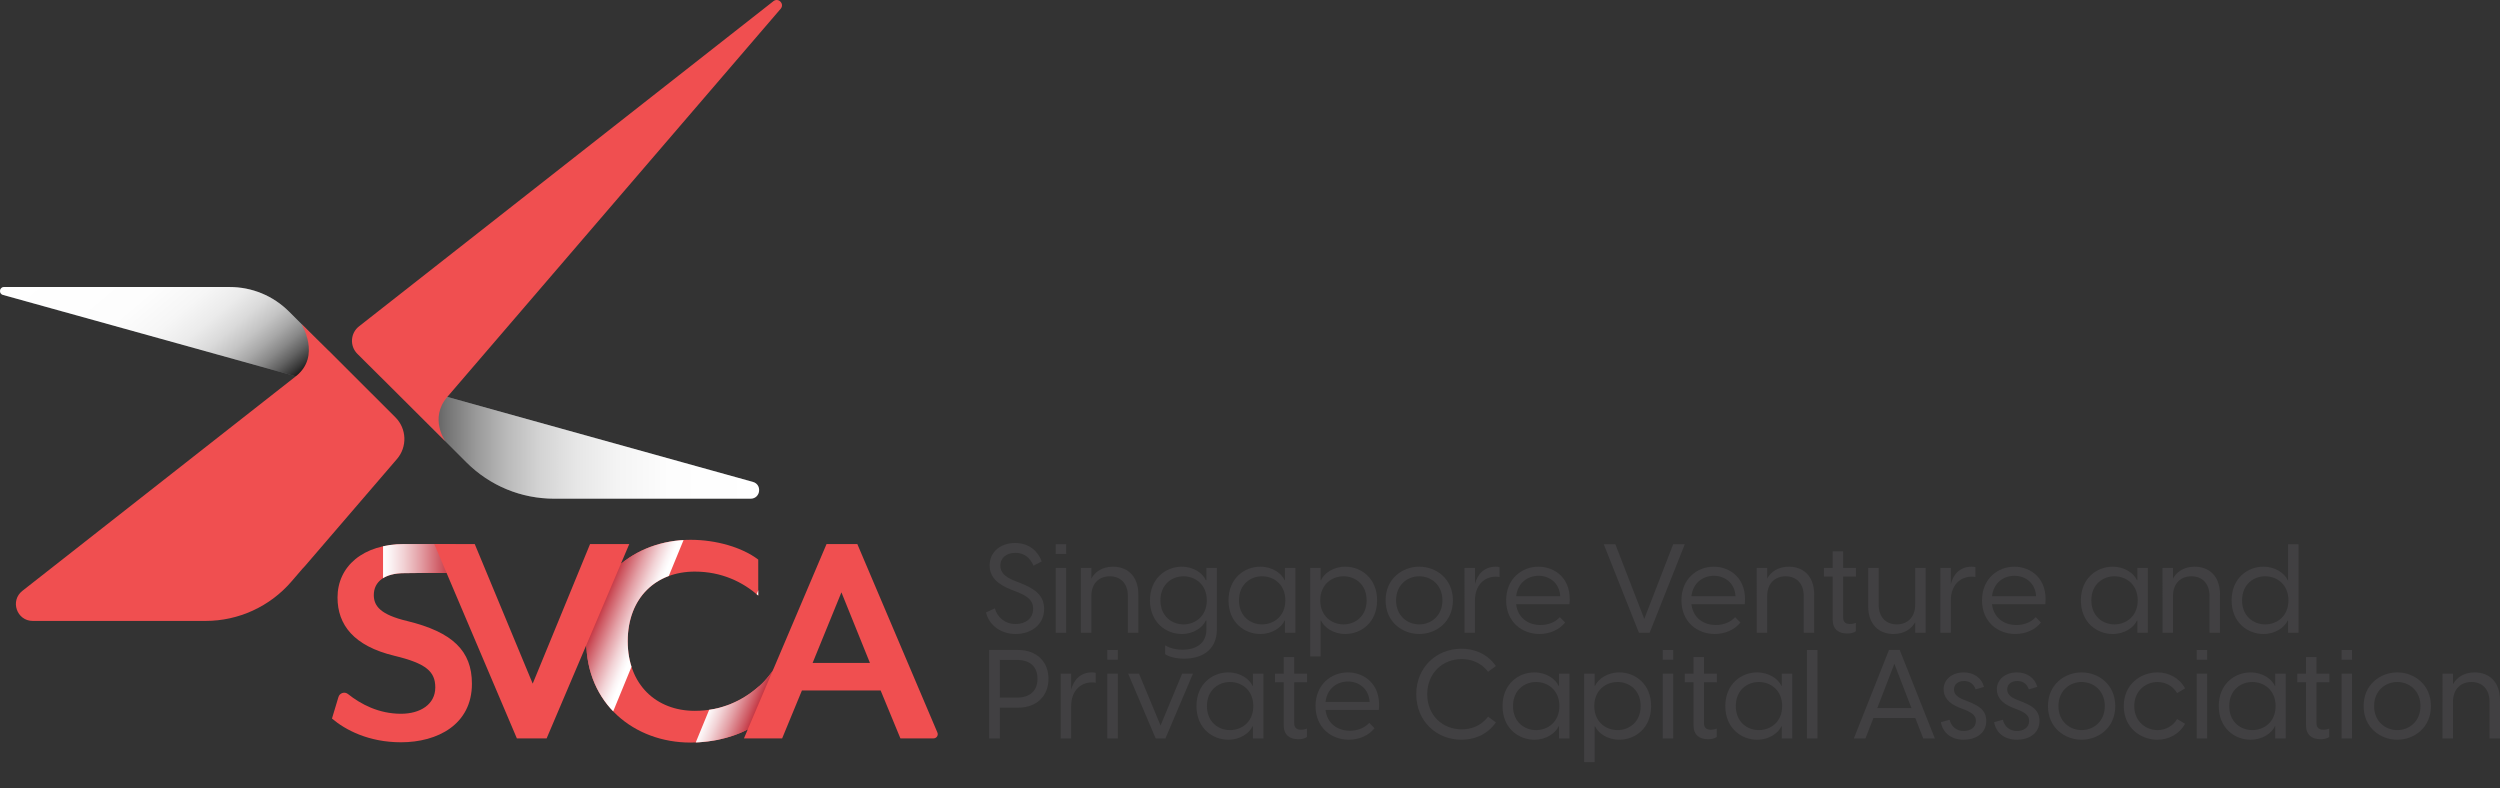 <?xml version="1.0" encoding="utf-8"?>
<!-- Generator: Adobe Illustrator 26.3.1, SVG Export Plug-In . SVG Version: 6.00 Build 0)  -->
<svg version="1.1" xmlns="http://www.w3.org/2000/svg" xmlns:xlink="http://www.w3.org/1999/xlink" x="0px" y="0px"
	 viewBox="0 0 418.341 131.86" enable-background="new 0 0 418.341 131.86" xml:space="preserve">
<rect x="0" y="0" width="418.341" height="131.86" fill="#333333" stroke="none"/>
<g id="Layer_1">
</g>
<g id="Isolation_Mode">
	<g>
		<path fill="#58595B" d="M64.139,63.439l13.929,13.945c3.924,3.908,9.136,6.064,14.669,6.064h32.862
			c1.665,0,1.987-2.363,0.383-2.809L64.139,63.439z"/>
		<linearGradient id="SVGID_1_" gradientUnits="userSpaceOnUse" x1="64.139" y1="73.443" x2="127.031" y2="73.443">
			<stop  offset="0" style="stop-color:#000000"/>
			<stop  offset="0.03" style="stop-color:#181818"/>
			<stop  offset="0.097" style="stop-color:#484848"/>
			<stop  offset="0.169" style="stop-color:#747474"/>
			<stop  offset="0.246" style="stop-color:#999999"/>
			<stop  offset="0.327" style="stop-color:#B9B9B9"/>
			<stop  offset="0.415" style="stop-color:#D3D3D3"/>
			<stop  offset="0.512" style="stop-color:#E6E6E6"/>
			<stop  offset="0.623" style="stop-color:#F4F4F4"/>
			<stop  offset="0.76" style="stop-color:#FDFDFD"/>
			<stop  offset="1" style="stop-color:#FFFFFF"/>
		</linearGradient>
		<path fill="url(#SVGID_1_)" d="M64.139,63.439l13.929,13.945c3.924,3.908,9.136,6.064,14.669,6.064h32.862
			c1.665,0,1.987-2.363,0.383-2.809L64.139,63.439z"/>
	</g>
	<g>
		<path fill="#58595B" d="M0.492,49.347l49.439,13.742l5.624-3.757l-7.175-7.175c-2.665-2.665-6.203-4.128-9.96-4.128H0.671
			C-0.109,48.03-0.261,49.138,0.492,49.347z"/>
		
			<linearGradient id="SVGID_00000070080674996534061150000017000222104960567712_" gradientUnits="userSpaceOnUse" x1="13.462" y1="37.083" x2="41.809" y2="70.866">
			<stop  offset="0" style="stop-color:#FFFFFF"/>
			<stop  offset="0.373" style="stop-color:#FDFDFD"/>
			<stop  offset="0.507" style="stop-color:#F6F6F6"/>
			<stop  offset="0.603" style="stop-color:#EBEBEB"/>
			<stop  offset="0.68" style="stop-color:#DADADA"/>
			<stop  offset="0.746" style="stop-color:#C4C4C4"/>
			<stop  offset="0.805" style="stop-color:#A8A8A8"/>
			<stop  offset="0.858" style="stop-color:#888888"/>
			<stop  offset="0.907" style="stop-color:#626262"/>
			<stop  offset="0.952" style="stop-color:#373737"/>
			<stop  offset="0.993" style="stop-color:#090909"/>
			<stop  offset="1" style="stop-color:#000000"/>
		</linearGradient>
		<path fill="url(#SVGID_00000070080674996534061150000017000222104960567712_)" d="M0.492,49.347l49.439,13.742l5.624-3.757
			l-7.175-7.175c-2.665-2.665-6.203-4.128-9.96-4.128H0.671C-0.109,48.03-0.261,49.138,0.492,49.347z"/>
	</g>
	<path fill="#F04F50" d="M68.131,103.919c-4.45-1.06-5.58-2.5-5.58-4.35c0-2.28,1.89-3.66,5.09-3.66c2.26,0,3.7-0.06,7.08-0.05
		l-2.05-4.82h-4.98c-6.99,0-11.21,3.76-11.21,8.95c0,4.56,2.71,8.11,9.53,9.75c5.32,1.28,6.83,2.65,6.83,5.3
		c0,2.81-2.49,4.4-5.74,4.4c-3.73,0-6.73-1.6-8.88-3.31c-0.56-0.44-1.39-0.17-1.59,0.52l-1.08,3.59c2.23,1.9,6.13,3.97,11.55,3.97
		c6.12,0,11.87-2.97,11.87-9.8C78.971,108.899,75.721,105.769,68.131,103.919z"/>
	<g>
		<defs>
			<path id="SVGID_00000105399112198043664460000007865757420530841514_" d="M67.1,124.208c-5.42,0-9.323-2.066-11.545-3.974
				l1.518-5.087c2.168,2.013,5.582,4.292,10.027,4.292c3.252,0,5.746-1.59,5.746-4.399c0-2.649-1.518-4.027-6.83-5.299
				c-6.829-1.642-9.539-5.193-9.539-9.75c0-5.193,4.228-8.955,11.219-8.955c4.011,0,6.123,0,9.757,0l0.472,4.86
				c-5.875-0.094-7.41,0.014-10.282,0.014c-3.198,0-5.095,1.378-5.095,3.656c0,1.854,1.138,3.286,5.582,4.345
				c7.589,1.854,10.84,4.981,10.84,10.491C78.969,121.241,73.224,124.208,67.1,124.208z"/>
		</defs>
		<clipPath id="SVGID_00000148661817038860727690000015420260399990677415_">
			<use xlink:href="#SVGID_00000105399112198043664460000007865757420530841514_"  overflow="visible"/>
		</clipPath>
		
			<linearGradient id="SVGID_00000135690184892123558550000000645451989978950568_" gradientUnits="userSpaceOnUse" x1="64.098" y1="93.976" x2="76.278" y2="93.976">
			<stop  offset="0" style="stop-color:#FFFFFF"/>
			<stop  offset="0.098" style="stop-color:#FBF3F4"/>
			<stop  offset="0.275" style="stop-color:#F2D3D6"/>
			<stop  offset="0.512" style="stop-color:#E39FA5"/>
			<stop  offset="0.795" style="stop-color:#CE5862"/>
			<stop  offset="1" style="stop-color:#BE202E"/>
		</linearGradient>
		
			<rect x="64.098" y="91.038" clip-path="url(#SVGID_00000148661817038860727690000015420260399990677415_)" fill="url(#SVGID_00000135690184892123558550000000645451989978950568_)" width="12.18" height="5.877"/>
	</g>
	<path fill="#F04F50" d="M129.291,112.269l-4.16,9.78c-2.65,1.4-6.13,2.21-9.58,2.21c-9.38,0-17.45-6.45-17.45-16.96
		c0-10.52,8.07-16.97,17.45-16.97c4.28,0,8.62,1.25,11.33,3.31v6.02c-2.6-2.28-6.13-4.01-10.62-4.01c-6.45,0-11.22,4.33-11.22,11.65
		c0,7.26,4.77,11.65,11.22,11.65c4.49,0,8.02-1.73,10.62-4.01C126.881,114.939,127.781,114.349,129.291,112.269z"/>
	<g>
		<defs>
			<path id="SVGID_00000077294000842752607530000007143557204883172256_" d="M115.552,124.263c-9.376,0-17.452-6.45-17.452-16.965
				s8.076-16.965,17.452-16.965c4.282,0,8.618,1.247,11.328,3.306v6.016c-2.602-2.276-6.125-4.01-10.623-4.01
				c-6.45,0-11.219,4.336-11.219,11.653c0,7.263,4.77,11.653,11.219,11.653c4.498,0,8.022-1.734,10.623-4.01v6.016
				C124.169,123.016,119.833,124.263,115.552,124.263z"/>
		</defs>
		<clipPath id="SVGID_00000093867155523608240990000010618907399127949466_">
			<use xlink:href="#SVGID_00000077294000842752607530000007143557204883172256_"  overflow="visible"/>
		</clipPath>
		
			<linearGradient id="SVGID_00000104676507251714296660000013991769524129759659_" gradientUnits="userSpaceOnUse" x1="5655.822" y1="1223.083" x2="5668.002" y2="1223.083" gradientTransform="matrix(-0.642 -0.264 0.793 -1.93 2768.918 3958.218)">
			<stop  offset="0" style="stop-color:#FFFFFF"/>
			<stop  offset="0.098" style="stop-color:#FBF3F4"/>
			<stop  offset="0.275" style="stop-color:#F2D3D6"/>
			<stop  offset="0.512" style="stop-color:#E39FA5"/>
			<stop  offset="0.795" style="stop-color:#CE5862"/>
			<stop  offset="1" style="stop-color:#BE202E"/>
		</linearGradient>
		
			<polygon clip-path="url(#SVGID_00000093867155523608240990000010618907399127949466_)" fill="url(#SVGID_00000104676507251714296660000013991769524129759659_)" points="
			115.356,88.007 107.537,84.795 92.239,122.036 100.058,125.248 		"/>
	</g>
	<g>
		<defs>
			<path id="SVGID_00000004515245175394842140000003253110967649815220_" d="M126.88,114.94c-2.602,2.276-6.125,4.01-10.623,4.01
				c-6.45,0-11.219-4.39-11.219-11.653c0-7.317,4.77-11.653,11.219-11.653c4.498,0,8.022,1.734,10.623,4.01v-6.016
				c-2.71-2.059-7.046-3.306-11.328-3.306c-9.376,0-17.452,6.45-17.452,16.965c0,10.514,8.076,16.965,17.452,16.965
				c3.964,0,7.972-1.071,10.696-2.863l0,0.002l0.064-0.042c0.021-0.014,0.043-0.028,0.064-0.042l4.638-3.075l2.653-4.774
				l2.113-13.649C130.635,112.465,126.88,114.94,126.88,114.94z"/>
		</defs>
		<clipPath id="SVGID_00000024713220443421077620000008440616835967707312_">
			<use xlink:href="#SVGID_00000004515245175394842140000003253110967649815220_"  overflow="visible"/>
		</clipPath>
		
			<linearGradient id="SVGID_00000040556286920721073210000011356796979750826892_" gradientUnits="userSpaceOnUse" x1="-1237.27" y1="1067.695" x2="-1225.09" y2="1067.695" gradientTransform="matrix(0.642 0.264 -0.793 1.93 1762.856 -1624.014)">
			<stop  offset="0" style="stop-color:#FFFFFF"/>
			<stop  offset="0.098" style="stop-color:#FBF3F4"/>
			<stop  offset="0.275" style="stop-color:#F2D3D6"/>
			<stop  offset="0.512" style="stop-color:#E39FA5"/>
			<stop  offset="0.795" style="stop-color:#CE5862"/>
			<stop  offset="1" style="stop-color:#BE202E"/>
		</linearGradient>
		
			<polygon clip-path="url(#SVGID_00000024713220443421077620000008440616835967707312_)" fill="url(#SVGID_00000040556286920721073210000011356796979750826892_)" points="
			114.613,128.648 122.432,131.86 137.73,94.619 129.911,91.407 		"/>
	</g>
	<path fill="#F04F50" d="M156.861,122.579l-13.4-31.54h-5.15l-9.02,21.23l-4.16,9.78l-0.64,1.51h6.39l3.31-8.02h13.17l3.31,8.02
		h5.54C156.721,123.559,157.061,123.039,156.861,122.579z M135.981,110.929l4.82-11.81l4.77,11.81H135.981z"/>
	<g>
		<path fill="#414042" d="M164.998,102.482l1.48-0.688c0.417,1.543,1.71,2.628,3.483,2.628c1.565,0,2.92-0.855,2.92-2.545
			c0-1.523-1.084-2.19-2.815-2.878l-0.98-0.375c-2.17-0.876-3.484-2.086-3.484-4.005c0-2.295,1.856-3.755,4.256-3.755
			c2.44,0,3.88,1.48,4.463,3.087l-1.377,0.71c-0.584-1.335-1.543-2.149-3.045-2.149c-1.418,0-2.503,0.793-2.503,2.128
			c0,1.043,0.625,1.856,2.378,2.545l1,0.396c2.42,0.96,3.943,2.043,3.943,4.318c0,2.732-2.273,4.192-4.756,4.192
			C167.459,106.091,165.498,104.61,164.998,102.482z"/>
		<path fill="#414042" d="M176.659,91.073h1.753V92.7h-1.753V91.073z M176.659,95.036h1.753v10.846h-1.753V95.036z"/>
		<path fill="#414042" d="M180.873,95.036h1.753v1.773c0.563-1.043,1.752-1.981,3.628-1.981c2.274,0,4.234,1.418,4.234,4.672v6.383
			h-1.752V99.75c0-2.19-1.293-3.316-3.025-3.316s-3.087,1.126-3.087,3.316v6.132h-1.753V95.036z"/>
		<path fill="#414042" d="M194.975,109.47v-1.481c0.501,0.333,1.544,0.73,2.921,0.73c2.127,0,3.983-0.96,3.983-3.42v-1.461h-0.104
			c-0.501,1.148-2.023,2.253-4.026,2.253c-2.607,0-5.318-1.918-5.318-5.631c0-3.713,2.711-5.631,5.318-5.631
			c2.003,0,3.525,1.105,4.026,2.252h0.104v-2.043h1.752v10.241c0,3.838-2.962,4.943-5.465,4.943
			C196.707,110.22,195.497,109.845,194.975,109.47z M198.042,104.484c1.94,0,3.901-1.355,3.901-4.025
			c0-2.67-1.961-4.026-3.901-4.026c-1.918,0-3.858,1.335-3.858,4.026C194.183,103.149,196.123,104.484,198.042,104.484z"/>
		<path fill="#414042" d="M205.575,100.459c0-3.713,2.69-5.631,5.318-5.631c2.023,0,3.546,1.105,4.068,2.252h0.062v-2.043h1.752
			v10.846h-1.752v-2.045h-0.062c-0.522,1.148-2.044,2.253-4.068,2.253C208.265,106.091,205.575,104.172,205.575,100.459z
			 M211.185,104.484c1.961,0,3.901-1.355,3.901-4.025c0-2.67-1.94-4.026-3.901-4.026c-1.918,0-3.858,1.335-3.858,4.026
			C207.327,103.149,209.267,104.484,211.185,104.484z"/>
		<path fill="#414042" d="M219.238,95.036h1.753v2.043h0.062c0.522-1.147,2.045-2.252,4.068-2.252c2.628,0,5.318,1.918,5.318,5.631
			c0,3.713-2.69,5.631-5.318,5.631c-2.023,0-3.546-1.105-4.068-2.253h-0.062v6.007h-1.753V95.036z M224.829,104.484
			c1.918,0,3.858-1.335,3.858-4.025c0-2.691-1.94-4.026-3.858-4.026c-1.961,0-3.901,1.356-3.901,4.026
			C220.928,103.129,222.867,104.484,224.829,104.484z"/>
		<path fill="#414042" d="M231.861,100.459c0-3.629,2.815-5.631,5.631-5.631c2.815,0,5.631,2.002,5.631,5.631
			c0,3.629-2.816,5.631-5.631,5.631C234.676,106.091,231.861,104.089,231.861,100.459z M237.492,104.484
			c2.002,0,3.88-1.46,3.88-4.025c0-2.565-1.878-4.026-3.88-4.026c-2.003,0-3.88,1.461-3.88,4.026
			C233.613,103.024,235.489,104.484,237.492,104.484z"/>
		<path fill="#414042" d="M245.065,95.036h1.753v2.69c0.396-1.564,1.48-2.898,3.483-2.898c0.25,0,0.459,0.02,0.625,0.083v1.648
			c-0.187-0.043-0.354-0.063-0.605-0.063c-2.023,0-3.503,1.523-3.503,3.942v5.444h-1.753V95.036z"/>
		<path fill="#414042" d="M252.034,100.459c0-3.65,2.67-5.631,5.402-5.631c2.753,0,5.631,1.981,5.193,6.278h-8.926
			c0.27,2.273,2.002,3.483,4.088,3.483c1.272,0,2.44-0.459,3.233-1.314l0.875,0.897c-0.98,1.21-2.544,1.918-4.296,1.918
			C254.683,106.091,252.034,104.067,252.034,100.459z M261.086,99.771c-0.125-2.232-1.815-3.421-3.628-3.421
			c-1.794,0-3.484,1.148-3.755,3.421H261.086z"/>
		<path fill="#414042" d="M268.368,91.073h1.94l4.839,12.494l4.839-12.494h1.94l-5.882,14.809h-1.793L268.368,91.073z"/>
		<path fill="#414042" d="M281.366,100.459c0-3.65,2.67-5.631,5.402-5.631c2.753,0,5.631,1.981,5.193,6.278h-8.926
			c0.27,2.273,2.002,3.483,4.088,3.483c1.272,0,2.44-0.459,3.233-1.314l0.875,0.897c-0.98,1.21-2.544,1.918-4.296,1.918
			C284.014,106.091,281.366,104.067,281.366,100.459z M290.417,99.771c-0.125-2.232-1.815-3.421-3.628-3.421
			c-1.794,0-3.484,1.148-3.755,3.421H290.417z"/>
		<path fill="#414042" d="M293.965,95.036h1.753v1.773c0.563-1.043,1.752-1.981,3.628-1.981c2.274,0,4.234,1.418,4.234,4.672v6.383
			h-1.752V99.75c0-2.19-1.293-3.316-3.025-3.316c-1.731,0-3.087,1.126-3.087,3.316v6.132h-1.753V95.036z"/>
		<path fill="#414042" d="M306.672,103.671v-7.196h-1.46v-1.439h1.46v-2.774h1.752v2.774h2.148v1.439h-2.148v6.862
			c0,0.668,0.333,1.085,1.147,1.085c0.25,0,0.585-0.042,0.981-0.188v1.398c-0.376,0.292-0.96,0.375-1.461,0.375
			C307.652,106.007,306.672,105.299,306.672,103.671z"/>
		<path fill="#414042" d="M322.232,105.882h-1.752v-1.773c-0.563,1.043-1.752,1.981-3.629,1.981c-2.273,0-4.234-1.418-4.234-4.672
			v-6.383h1.753v6.131c0,2.191,1.293,3.316,3.024,3.316c1.731,0,3.088-1.125,3.088-3.316v-6.131h1.752V105.882z"/>
		<path fill="#414042" d="M324.695,95.036h1.753v2.69c0.396-1.564,1.48-2.898,3.483-2.898c0.25,0,0.459,0.02,0.625,0.083v1.648
			c-0.187-0.043-0.354-0.063-0.605-0.063c-2.023,0-3.503,1.523-3.503,3.942v5.444h-1.753V95.036z"/>
		<path fill="#414042" d="M331.664,100.459c0-3.65,2.67-5.631,5.402-5.631c2.753,0,5.631,1.981,5.193,6.278h-8.926
			c0.27,2.273,2.002,3.483,4.088,3.483c1.272,0,2.44-0.459,3.233-1.314l0.875,0.897c-0.98,1.21-2.544,1.918-4.296,1.918
			C334.312,106.091,331.664,104.067,331.664,100.459z M340.715,99.771c-0.125-2.232-1.815-3.421-3.628-3.421
			c-1.794,0-3.484,1.148-3.755,3.421H340.715z"/>
		<path fill="#414042" d="M348.207,100.459c0-3.713,2.69-5.631,5.318-5.631c2.023,0,3.546,1.105,4.068,2.252h0.062v-2.043h1.752
			v10.846h-1.752v-2.045h-0.062c-0.522,1.148-2.045,2.253-4.068,2.253C350.897,106.091,348.207,104.172,348.207,100.459z
			 M353.817,104.484c1.961,0,3.901-1.355,3.901-4.025c0-2.67-1.94-4.026-3.901-4.026c-1.918,0-3.858,1.335-3.858,4.026
			C349.959,103.149,351.899,104.484,353.817,104.484z"/>
		<path fill="#414042" d="M361.871,95.036h1.753v1.773c0.563-1.043,1.752-1.981,3.628-1.981c2.274,0,4.234,1.418,4.234,4.672v6.383
			h-1.752V99.75c0-2.19-1.293-3.316-3.025-3.316c-1.731,0-3.087,1.126-3.087,3.316v6.132h-1.753V95.036z"/>
		<path fill="#414042" d="M382.877,105.882v-2.045h-0.062c-0.522,1.148-2.045,2.253-4.068,2.253c-2.628,0-5.318-1.918-5.318-5.631
			c0-3.713,2.69-5.631,5.318-5.631c2.023,0,3.546,1.105,4.068,2.252h0.062v-6.006h1.752v14.809H382.877z M379.039,104.484
			c1.961,0,3.901-1.355,3.901-4.025c0-2.67-1.94-4.026-3.901-4.026c-1.918,0-3.858,1.335-3.858,4.026
			C375.181,103.149,377.121,104.484,379.039,104.484z"/>
		<path fill="#414042" d="M165.519,108.763h4.819c3.19,0,5.11,2.002,5.11,4.818c0,2.836-1.919,4.839-5.11,4.839h-3.025v5.151h-1.794
			V108.763z M170.191,116.731c2.085,0,3.42-1.063,3.42-3.15s-1.335-3.15-3.42-3.15h-2.878v6.299H170.191z"/>
		<path fill="#414042" d="M177.493,112.726h1.753v2.69c0.396-1.564,1.48-2.898,3.483-2.898c0.25,0,0.459,0.02,0.625,0.083v1.648
			c-0.187-0.043-0.354-0.063-0.605-0.063c-2.023,0-3.503,1.523-3.503,3.942v5.444h-1.753V112.726z"/>
		<path fill="#414042" d="M185.296,108.763h1.753v1.627h-1.753V108.763z M185.296,112.726h1.753v10.846h-1.753V112.726z"/>
		<path fill="#414042" d="M188.78,112.726h1.815l3.608,8.676l3.609-8.676h1.815l-4.61,10.846h-1.628L188.78,112.726z"/>
		<path fill="#414042" d="M200.213,118.149c0-3.713,2.69-5.631,5.318-5.631c2.023,0,3.546,1.105,4.068,2.252h0.062v-2.043h1.752
			v10.846h-1.752v-2.044h-0.062c-0.522,1.148-2.044,2.253-4.068,2.253C202.903,123.78,200.213,121.862,200.213,118.149z
			 M205.823,122.174c1.961,0,3.901-1.355,3.901-4.025s-1.94-4.026-3.901-4.026c-1.918,0-3.858,1.335-3.858,4.026
			C201.965,120.839,203.905,122.174,205.823,122.174z"/>
		<path fill="#414042" d="M214.816,121.361v-7.196h-1.46v-1.439h1.46v-2.774h1.752v2.774h2.148v1.439h-2.148v6.862
			c0,0.668,0.333,1.085,1.147,1.085c0.25,0,0.585-0.042,0.981-0.188v1.398c-0.376,0.292-0.96,0.375-1.461,0.375
			C215.796,123.697,214.816,122.988,214.816,121.361z"/>
		<path fill="#414042" d="M220.137,118.149c0-3.65,2.67-5.631,5.402-5.631c2.753,0,5.631,1.981,5.193,6.278h-8.926
			c0.27,2.273,2.002,3.483,4.088,3.483c1.272,0,2.44-0.459,3.233-1.314l0.875,0.897c-0.98,1.21-2.544,1.918-4.296,1.918
			C222.785,123.78,220.137,121.757,220.137,118.149z M229.188,117.461c-0.125-2.232-1.815-3.421-3.628-3.421
			c-1.794,0-3.484,1.148-3.755,3.421H229.188z"/>
		<path fill="#414042" d="M236.992,116.168c0-4.526,3.4-7.613,7.551-7.613c1.815,0,4.171,0.605,5.778,2.898l-1.315,0.96
			c-1.23-1.648-2.982-2.127-4.421-2.127c-3.17,0-5.756,2.335-5.756,5.881c0,3.566,2.586,5.881,5.777,5.881
			c1.44,0,3.171-0.479,4.401-2.127l1.315,0.959c-1.606,2.295-3.943,2.9-5.778,2.9C240.392,123.78,236.992,120.694,236.992,116.168z"
			/>
		<path fill="#414042" d="M251.429,118.149c0-3.713,2.69-5.631,5.318-5.631c2.023,0,3.546,1.105,4.068,2.252h0.062v-2.043h1.752
			v10.846h-1.752v-2.044h-0.062c-0.522,1.148-2.044,2.253-4.068,2.253C254.12,123.78,251.429,121.862,251.429,118.149z
			 M257.039,122.174c1.961,0,3.901-1.355,3.901-4.025s-1.94-4.026-3.901-4.026c-1.918,0-3.858,1.335-3.858,4.026
			C253.181,120.839,255.121,122.174,257.039,122.174z"/>
		<path fill="#414042" d="M265.092,112.726h1.753v2.043h0.062c0.522-1.147,2.044-2.252,4.068-2.252c2.628,0,5.318,1.918,5.318,5.631
			s-2.69,5.631-5.318,5.631c-2.023,0-3.546-1.105-4.068-2.253h-0.062v6.007h-1.753V112.726z M270.683,122.174
			c1.918,0,3.858-1.335,3.858-4.025c0-2.691-1.94-4.026-3.858-4.026c-1.961,0-3.901,1.356-3.901,4.026
			S268.722,122.174,270.683,122.174z"/>
		<path fill="#414042" d="M278.236,108.763h1.753v1.627h-1.753V108.763z M278.236,112.726h1.753v10.846h-1.753V112.726z"/>
		<path fill="#414042" d="M283.389,121.361v-7.196h-1.46v-1.439h1.46v-2.774h1.752v2.774h2.148v1.439h-2.148v6.862
			c0,0.668,0.333,1.085,1.147,1.085c0.25,0,0.585-0.042,0.981-0.188v1.398c-0.376,0.292-0.96,0.375-1.461,0.375
			C284.369,123.697,283.389,122.988,283.389,121.361z"/>
		<path fill="#414042" d="M288.709,118.149c0-3.713,2.69-5.631,5.318-5.631c2.023,0,3.546,1.105,4.068,2.252h0.062v-2.043h1.752
			v10.846h-1.752v-2.044h-0.062c-0.522,1.148-2.045,2.253-4.068,2.253C291.399,123.78,288.709,121.862,288.709,118.149z
			 M294.319,122.174c1.961,0,3.901-1.355,3.901-4.025s-1.94-4.026-3.901-4.026c-1.918,0-3.858,1.335-3.858,4.026
			C290.461,120.839,292.401,122.174,294.319,122.174z"/>
		<path fill="#414042" d="M302.373,108.763h1.753v14.809h-1.753V108.763z"/>
		<path fill="#414042" d="M317.893,108.763l5.881,14.809h-1.94l-1.335-3.421h-7.008l-1.335,3.421h-1.94l5.881-14.809H317.893z
			 M319.854,118.483l-2.858-7.404l-2.857,7.404H319.854z"/>
		<path fill="#414042" d="M324.779,120.839l1.46-0.395c0.292,1.147,1.147,1.877,2.357,1.877c1.023,0,2.044-0.5,2.044-1.69
			c0-0.897-0.626-1.355-1.878-1.877l-0.98-0.375c-1.793-0.73-2.545-1.794-2.545-3.025c0-1.71,1.481-2.836,3.358-2.836
			c1.731,0,3.025,0.959,3.4,2.42l-1.397,0.417c-0.333-0.897-0.98-1.398-1.94-1.398c-0.938,0-1.69,0.501-1.69,1.418
			c0,0.688,0.438,1.231,1.565,1.69l0.875,0.355c1.711,0.667,2.963,1.418,2.963,3.212c0,2.148-1.815,3.15-3.776,3.15
			C326.573,123.78,325.113,122.696,324.779,120.839z"/>
		<path fill="#414042" d="M333.687,120.839l1.46-0.395c0.292,1.147,1.147,1.877,2.357,1.877c1.023,0,2.044-0.5,2.044-1.69
			c0-0.897-0.626-1.355-1.878-1.877l-0.98-0.375c-1.793-0.73-2.545-1.794-2.545-3.025c0-1.71,1.481-2.836,3.358-2.836
			c1.731,0,3.025,0.959,3.4,2.42l-1.397,0.417c-0.333-0.897-0.98-1.398-1.94-1.398c-0.938,0-1.69,0.501-1.69,1.418
			c0,0.688,0.438,1.231,1.565,1.69l0.875,0.355c1.711,0.667,2.963,1.418,2.963,3.212c0,2.148-1.815,3.15-3.776,3.15
			C335.481,123.78,334.021,122.696,333.687,120.839z"/>
		<path fill="#414042" d="M342.7,118.149c0-3.629,2.815-5.631,5.631-5.631c2.815,0,5.631,2.002,5.631,5.631
			s-2.816,5.631-5.631,5.631C345.515,123.78,342.7,121.779,342.7,118.149z M348.331,122.174c2.002,0,3.88-1.46,3.88-4.025
			s-1.878-4.026-3.88-4.026c-2.003,0-3.88,1.461-3.88,4.026S346.328,122.174,348.331,122.174z"/>
		<path fill="#414042" d="M355.384,118.149c0-3.629,2.815-5.631,5.631-5.631c1.877,0,3.65,0.897,4.63,2.67l-1.335,0.792
			c-0.688-1.168-1.918-1.856-3.275-1.856c-1.96,0-3.9,1.461-3.9,4.026s1.94,4.025,3.9,4.025c1.356,0,2.586-0.688,3.275-1.855
			l1.335,0.792c-0.98,1.752-2.753,2.67-4.63,2.67C358.199,123.78,355.384,121.779,355.384,118.149z"/>
		<path fill="#414042" d="M367.587,108.763h1.753v1.627h-1.753V108.763z M367.587,112.726h1.753v10.846h-1.753V112.726z"/>
		<path fill="#414042" d="M371.28,118.149c0-3.713,2.69-5.631,5.318-5.631c2.023,0,3.546,1.105,4.068,2.252h0.062v-2.043h1.752
			v10.846h-1.752v-2.044h-0.062c-0.522,1.148-2.044,2.253-4.068,2.253C373.97,123.78,371.28,121.862,371.28,118.149z
			 M376.89,122.174c1.961,0,3.901-1.355,3.901-4.025s-1.94-4.026-3.901-4.026c-1.918,0-3.858,1.335-3.858,4.026
			C373.032,120.839,374.972,122.174,376.89,122.174z"/>
		<path fill="#414042" d="M385.883,121.361v-7.196h-1.46v-1.439h1.46v-2.774h1.752v2.774h2.148v1.439h-2.148v6.862
			c0,0.668,0.333,1.085,1.147,1.085c0.25,0,0.585-0.042,0.981-0.188v1.398c-0.376,0.292-0.96,0.375-1.461,0.375
			C386.863,123.697,385.883,122.988,385.883,121.361z"/>
		<path fill="#414042" d="M391.828,108.763h1.753v1.627h-1.753V108.763z M391.828,112.726h1.753v10.846h-1.753V112.726z"/>
		<path fill="#414042" d="M395.521,118.149c0-3.629,2.815-5.631,5.631-5.631c2.815,0,5.631,2.002,5.631,5.631
			s-2.816,5.631-5.631,5.631C398.336,123.78,395.521,121.779,395.521,118.149z M401.153,122.174c2.002,0,3.88-1.46,3.88-4.025
			s-1.878-4.026-3.88-4.026c-2.003,0-3.88,1.461-3.88,4.026S399.15,122.174,401.153,122.174z"/>
		<path fill="#414042" d="M408.726,112.726h1.753v1.773c0.563-1.043,1.752-1.981,3.628-1.981c2.274,0,4.234,1.418,4.234,4.672v6.383
			h-1.752v-6.132c0-2.19-1.293-3.316-3.025-3.316c-1.731,0-3.087,1.126-3.087,3.316v6.132h-1.753V112.726z"/>
	</g>
	<path fill="#F04F50" d="M66.166,69.833L54.988,58.665l-0.008,0.006l-4.54-4.453c0,0,3.346,5.39-0.94,8.751l-3.663,2.874
		L3.743,98.872c-2.105,1.651-0.937,5.031,1.738,5.031h28.913c5.523,0,10.772-2.407,14.375-6.593l1.88-2.184
		c0.122-0.134,0.253-0.256,0.371-0.393L66.43,76.806C68.18,74.771,68.065,71.73,66.166,69.833z"/>
	<path fill="#F04F50" d="M129.419,0.199L60.076,54.61c-1.456,1.142-1.582,3.301-0.27,4.606l11.453,11.384l3.259,3.23
		c0,0-2.748-3.825,0.333-7.412l0,0L130.635,1.47C131.33,0.66,130.259-0.46,129.419,0.199z"/>
	<polygon fill="#F04F50" points="105.301,91.039 91.471,123.559 86.491,123.559 74.721,95.859 72.671,91.039 79.441,91.039 
		89.141,114.399 98.741,91.039 	"/>
</g>
</svg>
